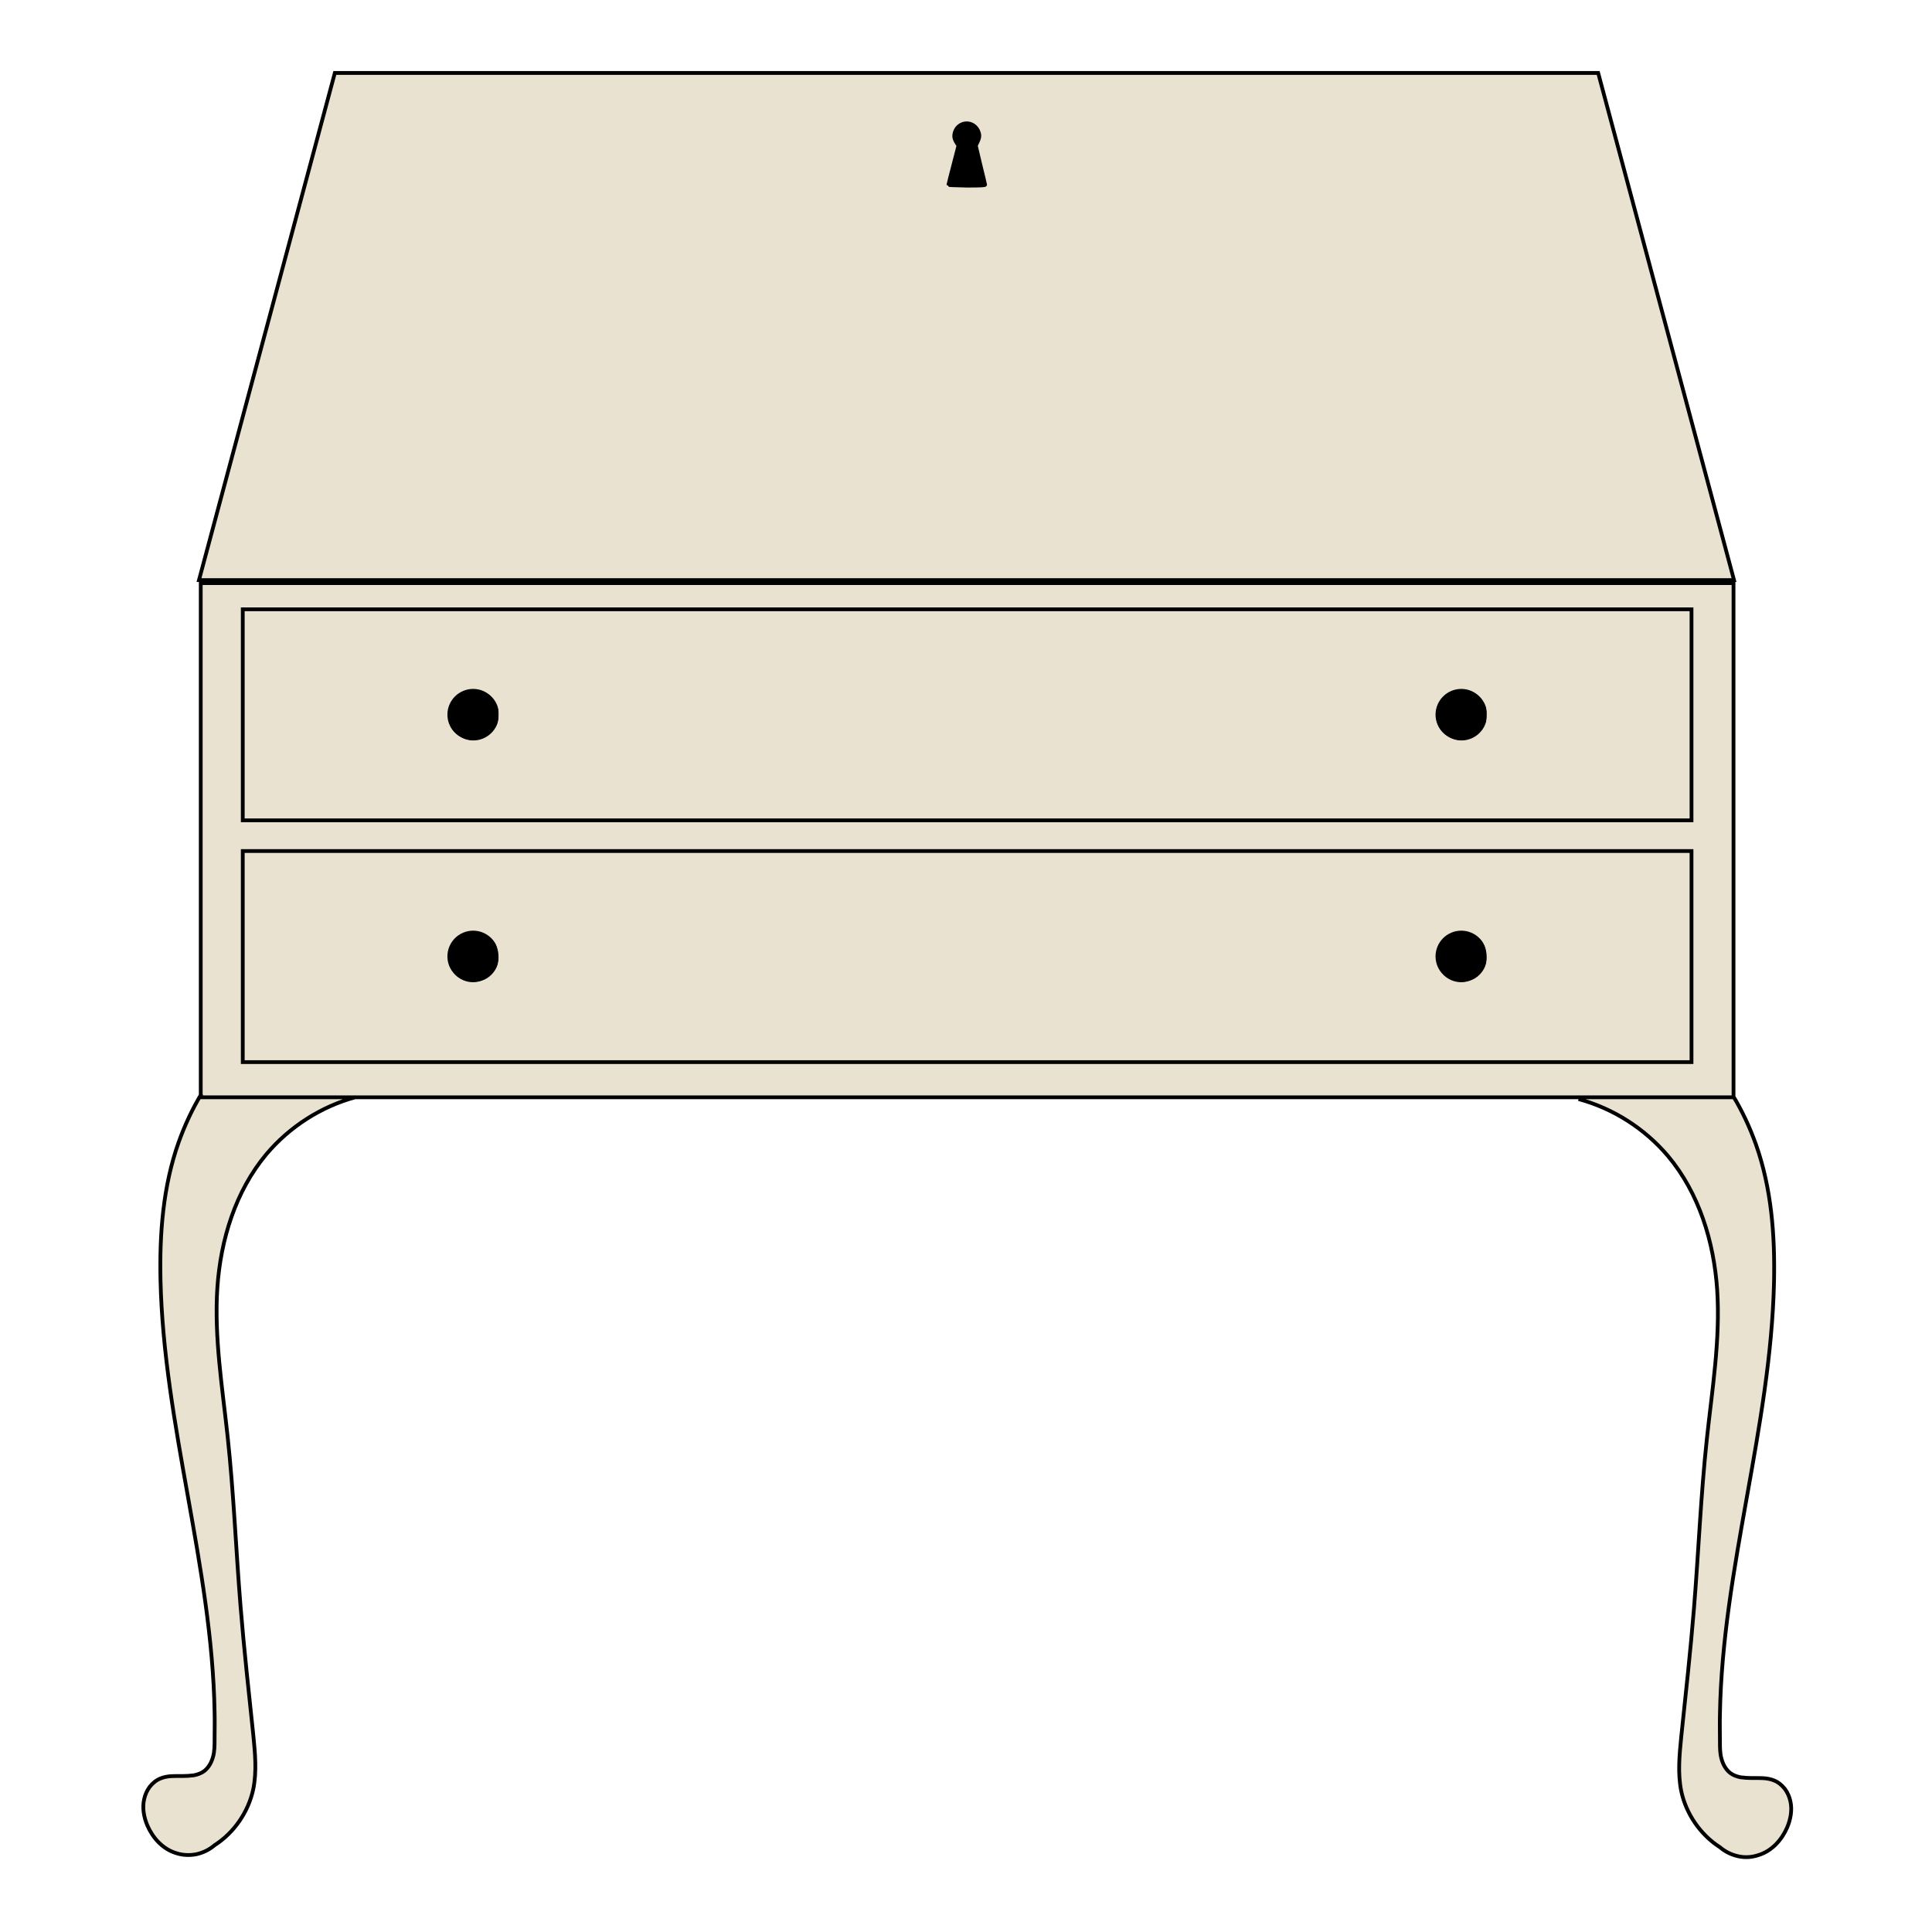 <?xml version="1.0" encoding="utf-8"?>
<!-- Generator: Adobe Illustrator 22.1.0, SVG Export Plug-In . SVG Version: 6.00 Build 0)  -->
<svg version="1.1" id="Calque_1" xmlns="http://www.w3.org/2000/svg" xmlns:xlink="http://www.w3.org/1999/xlink" x="0px" y="0px"
	 viewBox="0 0 768 768" style="enable-background:new 0 0 768 768;" xml:space="preserve">
<style type="text/css">
	.st0{fill:#E9E2D0;stroke:#000000;stroke-width:1.5;}
	.st1{stroke:#000000;stroke-width:1.5;}
	.st2{fill:#E9E2D0;}
</style>
<g transform="translate(-104.9 -212.5)">
	<path class="st0" d="M246.4,648.6c-13.8,3.7-26.4,11.8-35.6,22.7c-12.3,14.7-18.2,34-19.5,53.1c-1.3,19.8,2,39.6,4.1,59.3
		c2.4,22.3,3.3,44.8,5.1,67.1c1.4,17.2,3.3,34.4,5.1,51.5c0.7,7.1,1.4,14.3,0,21.3c-1.9,9.1-7.6,17.4-15.4,22.4
		c-2.1,1.8-4.6,3-7.3,3.6c-2.7,0.5-5.5,0.4-8.1-0.5c-2.6-0.8-4.9-2.3-6.8-4.2c-1.9-1.9-3.4-4.2-4.5-6.7c-1.4-3.3-2.1-7-1.3-10.5
		c0.4-1.8,1.1-3.4,2.2-4.9c1.1-1.4,2.5-2.6,4.2-3.3c2.8-1.2,5.9-1,8.9-1c1.5,0,3-0.1,4.5-0.3c1.5-0.3,2.9-0.8,4.1-1.7
		c1.8-1.4,2.9-3.5,3.5-5.7c0.6-2.2,0.6-4.5,0.6-6.8c0-3.6,0.1-7.3,0-10.9c-1-57.8-20.2-114-21.5-171.8c-0.4-18.5,1-37.2,7.2-54.7
		c2.4-6.7,5.4-13.2,9.1-19.3 M302.5,592.7c0,5.3-4.3,9.5-9.5,9.5s-9.5-4.3-9.5-9.5c0-5.3,4.3-9.5,9.5-9.5S302.5,587.5,302.5,592.7z
		 M695.3,592.7c0,5.3-4.3,9.5-9.5,9.5s-9.5-4.3-9.5-9.5c0-5.3,4.3-9.5,9.5-9.5S695.3,587.5,695.3,592.7z M302.5,496.6
		c0,5.3-4.3,9.5-9.5,9.5s-9.5-4.3-9.5-9.5c0-5.3,4.3-9.5,9.5-9.5S302.5,491.4,302.5,496.6z M695.3,496.6c0,5.3-4.3,9.5-9.5,9.5
		s-9.5-4.3-9.5-9.5c0-5.3,4.3-9.5,9.5-9.5S695.3,491.4,695.3,496.6z M201.4,550.8h575.9v83.9H201.4L201.4,550.8z M201.4,454.7h575.9
		v83.9H201.4L201.4,454.7z M732.4,649.4c13.8,3.7,26.4,11.8,35.6,22.7c12.3,14.7,18.2,34,19.5,53.1c1.3,19.8-2,39.6-4.1,59.3
		c-2.4,22.3-3.3,44.8-5.1,67.1c-1.4,17.2-3.3,34.4-5.1,51.5c-0.7,7.1-1.4,14.3,0,21.3c1.9,9.1,7.6,17.4,15.4,22.4
		c2.1,1.8,4.6,3,7.3,3.6s5.5,0.4,8.1-0.5c2.6-0.8,4.9-2.3,6.8-4.2c1.9-1.9,3.4-4.2,4.5-6.7c1.4-3.3,2.1-7,1.3-10.5
		c-0.4-1.8-1.1-3.4-2.2-4.9c-1.1-1.4-2.5-2.6-4.2-3.3c-2.8-1.2-5.9-1-8.9-1c-1.5,0-3-0.1-4.5-0.3c-1.5-0.3-2.9-0.8-4.1-1.7
		c-1.8-1.4-2.9-3.5-3.5-5.7c-0.6-2.2-0.6-4.5-0.6-6.8c0-3.6-0.1-7.3,0-10.9c1-57.8,20.2-114,21.5-171.8c0.4-18.5-1-37.2-7.2-54.7
		c-2.4-6.7-5.4-13.2-9.1-19.3 M184.7,444.3H794v204.4H184.7V444.3z M740.2,241.5l54,201.6H184l54-201.6h251.1H740.2z"/>
	<path class="st1" d="M481.9,286c0-0.1,0.9-3.7,2-7.9l2-7.7l-0.7-1.1c-0.4-0.6-0.8-1.5-0.9-2c-0.3-1.3,0.3-3.2,1.4-4.3
		c2.4-2.4,6.3-1.8,7.9,1.3c0.8,1.7,0.8,2.7-0.1,4.6l-0.7,1.5l1.8,7.6c1,4.2,1.9,7.7,1.9,7.9c0.1,0.3-1.5,0.4-7.2,0.4
		C485.2,286.2,481.9,286.1,481.9,286L481.9,286z"/>
	<path class="st1" d="M290.8,504.9c-2.5-0.7-4.3-2.2-5.5-4.6c-1.7-3.5-1.2-6.8,1.7-9.7c4.5-4.5,11-3.2,14.1,2.7
		c0.7,1.3,0.6,4.9-0.1,6.6C299.3,503.9,294.9,506,290.8,504.9L290.8,504.9z"/>
	<path class="st1" d="M289.9,600.9c-2.1-0.7-4.6-3.6-5.3-5.8c-1.5-5.4,2.6-10.8,8.3-10.8c2.5,0,4.3,0.7,6.1,2.5
		c1.7,1.7,2.4,3.5,2.5,6.1C301.6,598.8,295.7,602.9,289.9,600.9L289.9,600.9z"/>
	<path class="st1" d="M684,505.1c-2.9-0.7-5.6-3-6.4-5.7c-0.3-0.8-0.4-2.5-0.3-3.7c0.2-3,1.7-5.2,4.7-6.7c1.8-0.9,2.4-1.1,4.3-0.9
		c2.5,0.2,4,0.9,5.6,2.5c5.1,5.1,2.1,13.7-5,14.7C685.9,505.3,684.7,505.3,684,505.1L684,505.1z"/>
	<path class="st1" d="M681.8,600.4c-2.9-1.5-4.3-3.6-4.6-6.7c-0.2-2.8,0.4-4.7,2-6.5c1.8-2,3.9-2.9,6.6-2.9
		c9.3,0,11.8,12.6,3.3,16.5C686.8,601.8,684.3,601.6,681.8,600.4L681.8,600.4z"/>
	<path class="st2" d="M202.7,496.9v-40.8h573.7v81.6H202.7V496.9L202.7,496.9z M300.4,504.1c2.1-2.1,2.7-3.9,2.7-7.6
		c0-4.1-0.5-5.4-3.4-7.8c-10.2-8.6-23.8,5.5-14.3,14.9C289.7,507.9,296.4,508.2,300.4,504.1L300.4,504.1z M693.2,504.1
		c2.1-2.1,2.7-3.9,2.7-7.6c0-4.1-0.5-5.4-3.4-7.8c-10.2-8.6-23.8,5.5-14.3,14.9C682.5,507.9,689.2,508.2,693.2,504.1L693.2,504.1z"
		/>
	<path class="st2" d="M202.7,592.9v-40.8h573.7v81.6H202.7V592.9L202.7,592.9z M301.2,599.4c2.6-3.2,2.5-9.9-0.3-13.5
		c-6.1-7.7-18.7-2.8-18.7,7.4c0,3.4,4.8,9.2,8,9.8C294,603.7,299.1,602,301.2,599.4L301.2,599.4z M694,599.4
		c2.6-3.2,2.5-9.9-0.3-13.5c-6.1-7.7-18.7-2.8-18.7,7.4c0,3.4,4.8,9.2,8,9.8C686.8,603.7,691.9,602,694,599.4L694,599.4z"/>
</g>
</svg>

